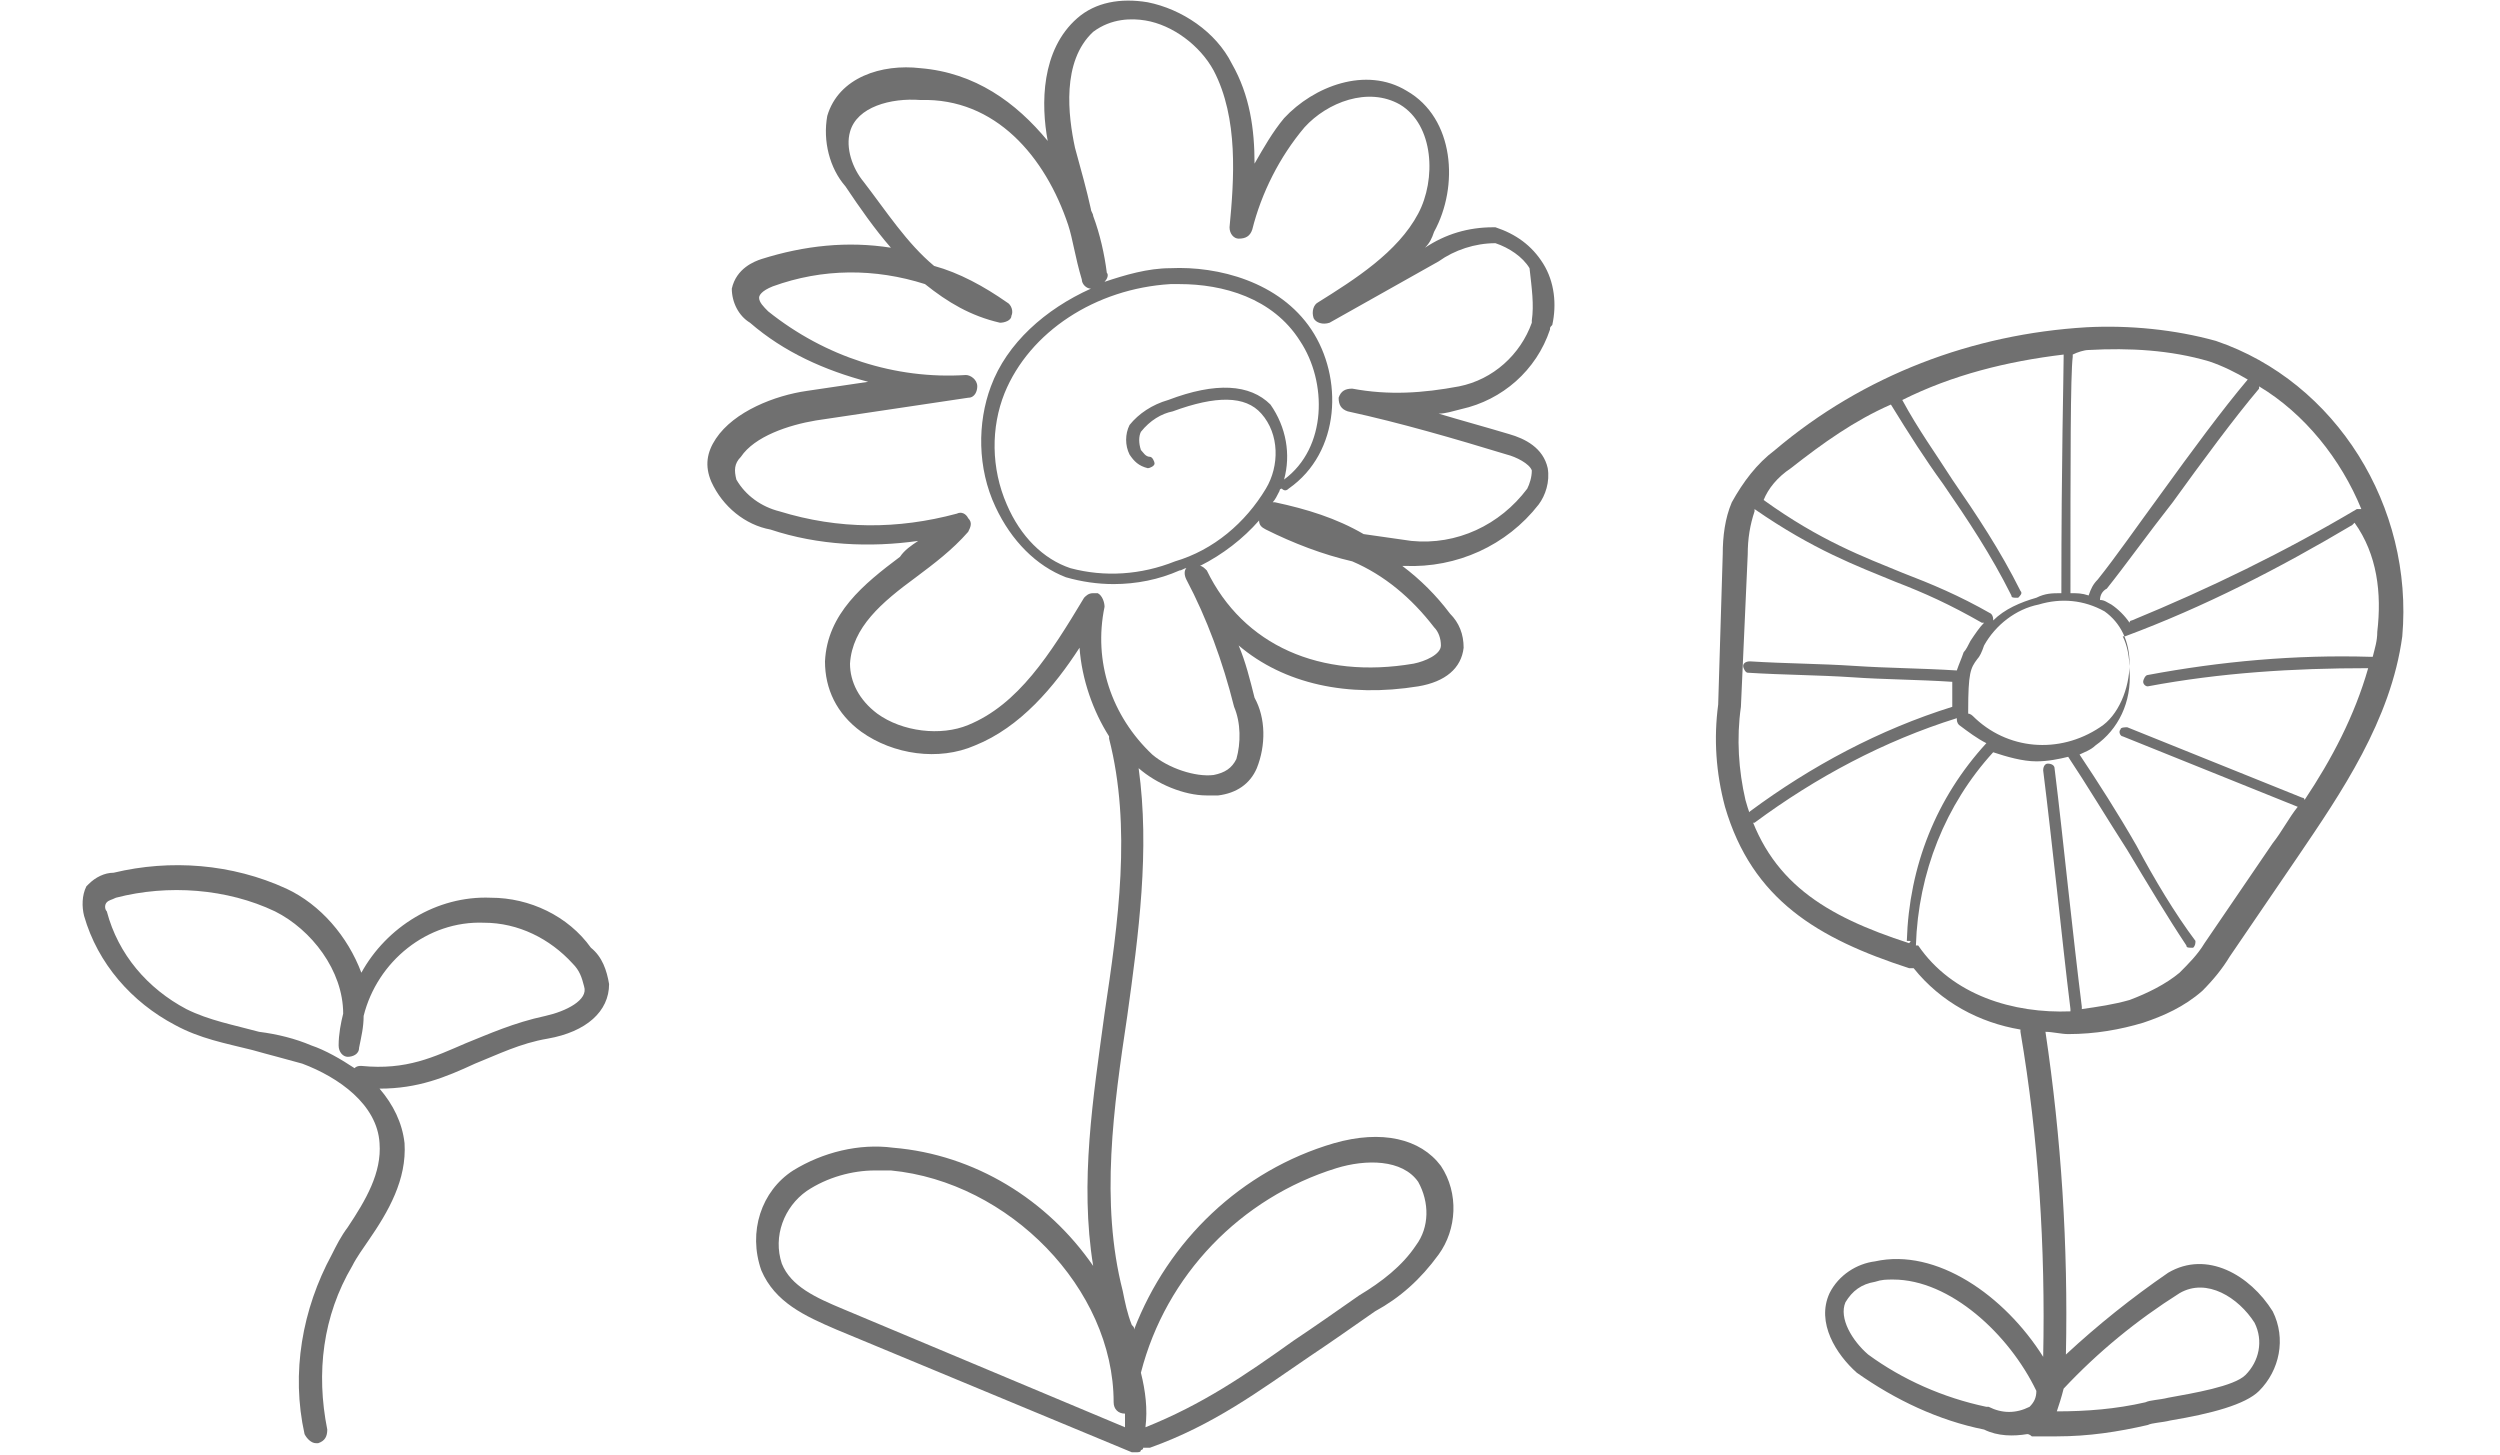 <?xml version="1.0" encoding="utf-8"?>
<!-- Generator: Adobe Illustrator 26.0.3, SVG Export Plug-In . SVG Version: 6.00 Build 0)  -->
<svg version="1.1" id="レイヤー_1" xmlns="http://www.w3.org/2000/svg" xmlns:xlink="http://www.w3.org/1999/xlink" x="0px"
	 y="0px" viewBox="0 0 110 64" style="enable-background:new 0 0 110 64;" xml:space="preserve">
<style type="text/css">
	.st0{fill:#707070;}
</style>
<g>
	<path class="st0" d="M65.8,10c0,0-0.1,0-0.1,0c-1.1,0-2.1,0.3-3,0.9c0.2-0.2,0.3-0.4,0.4-0.7c1.1-2,0.9-5-1.2-6.2
		c-1.8-1.1-4.1-0.2-5.4,1.2c-0.5,0.6-0.9,1.3-1.3,2c0-1.5-0.2-3-1-4.4c-0.7-1.4-2.2-2.4-3.7-2.7c-1.2-0.2-2.3,0-3.1,0.7
		c-1.6,1.4-1.6,3.8-1.3,5.4c-1.4-1.7-3.2-3-5.6-3.2c-1.7-0.2-3.6,0.4-4.1,2.1c-0.2,1.1,0.1,2.3,0.8,3.1c0.6,0.9,1.3,1.9,2,2.7
		c-1.9-0.3-3.8-0.1-5.7,0.5c-0.3,0.1-1.1,0.4-1.3,1.3c0,0.6,0.3,1.2,0.8,1.5c1.5,1.3,3.3,2.1,5.2,2.6l-2.7,0.4
		c-1.4,0.2-3.2,0.9-4,2.1c-0.4,0.6-0.5,1.2-0.2,1.9c0.5,1.1,1.5,1.9,2.6,2.1c2.1,0.7,4.4,0.8,6.5,0.5c-0.3,0.2-0.6,0.4-0.8,0.7
		c-1.6,1.2-3.2,2.5-3.3,4.6c0,1.2,0.5,2.3,1.6,3.1c1.4,1,3.4,1.3,5,0.6c2-0.8,3.5-2.6,4.6-4.3c0.1,1.4,0.6,2.8,1.3,3.9
		c0,0,0,0.1,0,0.1c1,3.9,0.4,8.1-0.2,12.1c-0.5,3.7-1.1,7.4-0.5,11.1c-2-2.9-5.2-4.9-8.8-5.2c-1.5-0.2-3.1,0.2-4.4,1
		c-1.4,0.9-2,2.7-1.4,4.4c0.6,1.4,1.9,2,3.3,2.6l13,5.4c0.1,0,0.1,0,0.2,0c0.1,0,0.2,0,0.2-0.1c0,0,0.1,0,0.1-0.1c0.1,0,0.2,0,0.3,0
		c2.8-1,4.8-2.5,7-4c0.9-0.6,1.9-1.3,2.9-2c1.1-0.6,2-1.4,2.8-2.5c0.8-1.1,0.9-2.7,0.1-3.9c-0.9-1.2-2.6-1.6-4.7-1
		c-4.1,1.2-7.3,4.3-8.8,8.2c0-0.1,0-0.1-0.1-0.2c-0.2-0.5-0.3-1-0.4-1.5c-1-3.9-0.4-8.1,0.2-12.1c0.5-3.6,1-7.3,0.5-10.9
		c0.8,0.7,2,1.2,3,1.2c0.2,0,0.4,0,0.5,0c0.8-0.1,1.4-0.5,1.7-1.2c0.4-1,0.4-2.2-0.1-3.1c-0.2-0.8-0.4-1.6-0.7-2.3
		c2,1.7,4.8,2.3,7.9,1.8c1.2-0.2,1.9-0.8,2-1.7c0-0.6-0.2-1.1-0.6-1.5c-0.6-0.8-1.3-1.5-2.1-2.1c0,0,0.1,0,0.1,0
		c2.3,0.1,4.5-0.9,5.9-2.7c0.3-0.4,0.5-1,0.4-1.6c-0.2-0.9-1-1.3-1.7-1.5c-1-0.3-2.1-0.6-3.1-0.9c0.3,0,0.6-0.1,1-0.2
		c1.8-0.4,3.3-1.7,3.9-3.5c0-0.1,0-0.1,0.1-0.2c0.2-0.9,0.1-1.9-0.4-2.7C67.4,10.8,66.7,10.3,65.8,10z M58.8,51.4
		c1.3-0.4,2.9-0.4,3.6,0.6c0.5,0.9,0.5,2-0.1,2.8c-0.6,0.9-1.5,1.6-2.5,2.2c-1,0.7-2,1.4-2.9,2c-2.1,1.5-4,2.8-6.5,3.8
		c0.1-0.8,0-1.6-0.2-2.4C51.3,56.1,54.6,52.7,58.8,51.4z M49,61.7c0,0.3,0.2,0.5,0.5,0.5c0,0,0,0,0,0c0,0.2,0,0.4,0,0.6l-12.4-5.2
		c-1.2-0.5-2.3-1-2.7-2c-0.4-1.2,0.1-2.5,1.1-3.2c0.9-0.6,2-0.9,3-0.9c0.2,0,0.5,0,0.7,0C44.4,52,49,56.7,49,61.7z M54.4,33.4
		c-0.2,0.4-0.5,0.6-1,0.7c-0.8,0.1-2-0.3-2.7-0.9c-1.8-1.7-2.6-4.1-2.1-6.5c0-0.2-0.1-0.5-0.3-0.6c-0.1,0-0.1,0-0.2,0
		c-0.2,0-0.3,0.1-0.4,0.2c-1.5,2.5-2.9,4.7-5.1,5.6c-1.2,0.5-2.9,0.3-4-0.5c-0.8-0.6-1.2-1.4-1.2-2.2c0.1-1.6,1.4-2.7,2.9-3.8
		c0.8-0.6,1.6-1.2,2.3-2c0.1-0.2,0.2-0.4,0-0.6c-0.1-0.2-0.3-0.3-0.5-0.2c-2.6,0.7-5.2,0.7-7.8-0.1c-0.8-0.2-1.5-0.7-1.9-1.4
		c-0.1-0.4-0.1-0.7,0.2-1c0.6-0.9,2.1-1.4,3.3-1.6l6.7-1c0.3,0,0.4-0.3,0.4-0.5c0-0.3-0.3-0.5-0.5-0.5c-3.1,0.2-6.2-0.8-8.7-2.8
		c-0.2-0.2-0.4-0.4-0.4-0.6c0-0.1,0.1-0.3,0.6-0.5c2.2-0.8,4.5-0.8,6.7-0.1c1,0.8,2,1.4,3.3,1.7c0.2,0,0.5-0.1,0.5-0.3
		c0.1-0.2,0-0.5-0.2-0.6c-1-0.7-2.1-1.3-3.2-1.6c-1.2-1-2.1-2.4-3.1-3.7c-0.5-0.6-0.8-1.5-0.6-2.2c0.3-1.1,1.8-1.5,3.1-1.4
		C43.8,4.3,46,6.9,47,9.9c0.2,0.6,0.3,1.4,0.6,2.4c0,0,0,0,0,0c0,0.2,0.2,0.4,0.4,0.4c-2,0.9-3.7,2.4-4.4,4.3
		c-0.6,1.6-0.6,3.6,0.2,5.3c0.7,1.5,1.8,2.6,3.1,3.1c0.7,0.2,1.4,0.3,2.1,0.3c1,0,2-0.2,2.9-0.6c0.1,0,0.2-0.1,0.3-0.1
		c-0.1,0.1-0.1,0.3,0,0.5l0,0c0,0,0,0,0,0c0,0,0,0,0,0c0.9,1.7,1.6,3.6,2.1,5.6C54.6,31.8,54.6,32.7,54.4,33.4z M55.9,17.8
		c-0.9-0.9-2.4-1-4.5-0.2c-0.7,0.2-1.3,0.6-1.7,1.1c-0.2,0.4-0.2,0.9,0,1.3c0.2,0.3,0.4,0.5,0.8,0.6c0.1,0,0.3-0.1,0.3-0.2
		c0-0.1-0.1-0.3-0.2-0.3c-0.2,0-0.3-0.2-0.4-0.3c-0.1-0.3-0.1-0.6,0-0.8c0.4-0.5,0.9-0.8,1.4-0.9c1.9-0.7,3.2-0.7,3.9,0.1
		c0.8,0.9,0.8,2.3,0.2,3.3c-0.9,1.5-2.3,2.7-4,3.2c-1.5,0.6-3.1,0.7-4.6,0.3c-1.2-0.4-2.2-1.4-2.8-2.8c-0.7-1.6-0.7-3.4-0.1-4.9
		c1.1-2.7,4-4.6,7.3-4.8c0.1,0,0.3,0,0.4,0c1.9,0,4.1,0.6,5.3,2.5c1.2,1.8,1.2,4.7-0.7,6.1C56.8,20,56.6,18.8,55.9,17.8z M63.1,27.6
		c0.2,0.2,0.3,0.5,0.3,0.8c0,0.4-0.7,0.7-1.2,0.8c-4.1,0.7-7.5-0.8-9.1-4.1c0,0,0,0,0,0c-0.1-0.1-0.2-0.2-0.3-0.2
		c1-0.5,1.9-1.2,2.6-2c0,0.2,0.1,0.3,0.3,0.4c1.2,0.6,2.5,1.1,3.8,1.4C60.9,25.3,62.1,26.3,63.1,27.6z M67.4,14.1l0,0.1
		c-0.5,1.4-1.7,2.5-3.2,2.8c-1.6,0.3-3.1,0.4-4.7,0.1c-0.3,0-0.5,0.1-0.6,0.4c0,0.3,0.1,0.5,0.4,0.6c2.3,0.5,4.7,1.2,7,1.9
		c0.4,0.1,1,0.4,1.1,0.7c0,0.3-0.1,0.6-0.2,0.8c-1.2,1.6-3.1,2.5-5.1,2.3c-0.7-0.1-1.4-0.2-2.1-0.3c-1.2-0.7-2.5-1.1-3.9-1.4
		c0,0-0.1,0-0.1,0c0.1-0.1,0.2-0.3,0.3-0.5c0,0,0-0.1,0.1-0.1c0.1,0.1,0.2,0.1,0.3,0c2.3-1.6,2.4-4.9,1-7c-1.4-2.1-4.1-2.8-6.2-2.7
		c-1,0-2,0.3-2.9,0.6c0.1-0.1,0.2-0.3,0.1-0.4c0,0,0,0,0,0c-0.1-0.8-0.3-1.7-0.6-2.5c0-0.1-0.1-0.2-0.1-0.3
		c-0.2-0.9-0.4-1.6-0.7-2.7c-0.3-1.4-0.6-3.8,0.8-5.1c0.8-0.6,1.7-0.6,2.3-0.5c1.2,0.2,2.4,1.1,3,2.2c1.1,2.1,0.9,4.8,0.7,6.9
		c0,0.3,0.2,0.5,0.4,0.5c0.3,0,0.5-0.1,0.6-0.4c0.4-1.6,1.2-3.2,2.3-4.5c1-1.1,2.8-1.8,4.2-1c1.5,0.9,1.6,3.3,0.8,4.8
		c-0.9,1.7-2.8,2.9-4.4,3.9c-0.2,0.1-0.3,0.4-0.2,0.7c0.1,0.2,0.4,0.3,0.7,0.2l4.8-2.7c0.7-0.5,1.6-0.8,2.5-0.8c0,0,0,0,0,0
		c0.6,0.2,1.2,0.6,1.5,1.1C67.4,12.7,67.5,13.4,67.4,14.1z"/>
	<path class="st0" d="M97.5,15c-1.8-0.5-3.8-0.7-5.7-0.6c-5,0.3-9.8,2.1-13.7,5.4c-0.8,0.6-1.4,1.4-1.9,2.3
		c-0.3,0.7-0.4,1.5-0.4,2.3L75.6,31c-0.2,1.5-0.1,3,0.3,4.5c1.2,4.1,4.1,5.8,8.1,7.1c0.1,0,0.2,0,0.2,0c1.2,1.5,2.9,2.4,4.7,2.7
		c0,0,0,0.1,0,0.1c0.8,4.7,1.1,9.5,1,14.3c-1.7-2.7-4.7-4.8-7.4-4.2c-0.8,0.1-1.6,0.6-2,1.4c-0.6,1.3,0.3,2.7,1.2,3.5
		c1.7,1.2,3.6,2.1,5.6,2.5c0.6,0.3,1.3,0.3,1.9,0.2c0.1,0,0.2,0.1,0.2,0.1c0.4,0,0.8,0,1.1,0c1.4,0,2.7-0.2,4-0.5
		c0.2-0.1,0.6-0.1,1-0.2c1.8-0.3,3.3-0.7,3.9-1.3c0.9-0.9,1.2-2.3,0.6-3.5c-1-1.6-2.9-2.7-4.6-1.7c-1.6,1.1-3.1,2.3-4.5,3.6
		c0.1-4.8-0.2-9.5-0.9-14.2c0.3,0,0.7,0.1,1,0.1c1.2,0,2.3-0.2,3.3-0.5c0.9-0.3,1.8-0.7,2.6-1.4c0.5-0.5,0.9-1,1.2-1.5l3-4.4
		c1.9-2.8,4.1-6,4.6-9.7C106.2,22.3,102.8,16.8,97.5,15z M89.3,61.9c-0.6,0.3-1.2,0.3-1.8,0c0,0-0.1,0-0.1,0
		c-1.9-0.4-3.7-1.2-5.2-2.3c-0.7-0.6-1.3-1.6-1-2.3c0.3-0.5,0.7-0.8,1.3-0.9c0.3-0.1,0.5-0.1,0.8-0.1c2.5,0,5.1,2.4,6.3,4.9
		c0,0,0,0,0,0C89.6,61.5,89.5,61.7,89.3,61.9z M90.8,61.1c1.5-1.6,3.2-3,5.1-4.2c1.2-0.7,2.6,0.2,3.3,1.3c0.4,0.8,0.2,1.7-0.4,2.3
		c-0.5,0.5-2.3,0.8-3.4,1c-0.4,0.1-0.8,0.1-1,0.2c-1.3,0.3-2.6,0.4-3.9,0.4C90.6,61.8,90.7,61.5,90.8,61.1z M103.9,22.4
		c-0.1,0-0.1,0-0.2,0c-3.2,1.9-6.5,3.5-9.9,4.9c-0.1,0-0.1,0.1-0.1,0.1c-0.2-0.3-0.5-0.6-0.8-0.8c-0.2-0.1-0.3-0.2-0.5-0.2
		c0-0.2,0.1-0.4,0.3-0.5c0.8-1,1.8-2.4,2.9-3.8c1.3-1.8,2.7-3.7,3.8-5c0,0,0-0.1,0-0.1C101.4,18.2,103,20.2,103.9,22.4z M86.8,31.5
		c0,0-0.1-0.1-0.2-0.1c0,0,0,0,0,0c0,0,0-0.1,0-0.1c0-1.7,0.1-1.9,0.4-2.3c0.1-0.1,0.2-0.3,0.3-0.6c0.5-0.9,1.4-1.6,2.4-1.8
		c1-0.3,2-0.2,2.9,0.3c0.7,0.5,1.1,1.3,1.1,2.3c0,1.1-0.5,2.3-1.3,2.8C90.6,33.2,88.3,33,86.8,31.5z M91.9,15.4
		c1.8-0.1,3.6,0,5.3,0.5c0.6,0.2,1.2,0.5,1.7,0.8c0,0,0,0,0,0c-1.1,1.3-2.5,3.2-3.8,5c-1.1,1.5-2,2.8-2.8,3.8
		c-0.2,0.2-0.3,0.4-0.4,0.7c-0.3-0.1-0.5-0.1-0.8-0.1c0,0,0,0,0,0c0-5.9,0-9.6,0.1-10.4c0,0,0-0.1,0-0.1
		C91.4,15.5,91.7,15.4,91.9,15.4z M78.8,20.6c1.4-1.1,2.8-2.1,4.4-2.8c0,0,0,0,0,0c0.8,1.3,1.5,2.4,2.3,3.5c1.1,1.6,2.1,3.1,3,4.9
		c0,0.1,0.1,0.1,0.2,0.1c0,0,0.1,0,0.1,0c0.1-0.1,0.2-0.2,0.1-0.3c-0.9-1.8-1.9-3.3-3-4.9c-0.7-1.1-1.5-2.2-2.2-3.5
		c2.2-1.1,4.6-1.7,7.1-2c0,0,0,0,0,0.1c0,0.8-0.1,4.5-0.1,10.4c0,0,0,0,0,0c-0.4,0-0.7,0-1.1,0.2c-0.7,0.2-1.4,0.5-1.9,1
		c0-0.1,0-0.2-0.1-0.3c-1.4-0.8-2.6-1.3-3.9-1.8c-1.7-0.7-3.6-1.4-6.1-3.2c0,0,0,0,0,0C77.8,21.5,78.2,21,78.8,20.6z M84,41.5
		c-3.7-1.2-6.2-2.7-7.2-6.3c-0.3-1.3-0.4-2.7-0.2-4.1l0.3-6.7c0-0.7,0.1-1.3,0.3-1.9c0,0,0,0,0-0.1c2.6,1.8,4.5,2.5,6.2,3.2
		c1.3,0.5,2.4,1,3.8,1.8c0,0,0.1,0,0.1,0c-0.2,0.2-0.4,0.5-0.6,0.8c-0.1,0.2-0.2,0.4-0.3,0.5c-0.1,0.3-0.2,0.5-0.3,0.8
		c-1.6-0.1-3-0.1-4.5-0.2c-1.5-0.1-3-0.1-4.6-0.2c-0.2,0-0.3,0.1-0.3,0.2c0,0.1,0.1,0.3,0.2,0.3c1.6,0.1,3.1,0.1,4.6,0.2
		c1.4,0.1,2.9,0.1,4.4,0.2c0,0.3,0,0.6,0,1.1c-3.2,1-6.2,2.6-8.9,4.6c-0.1,0.1-0.1,0.2-0.1,0.4c0,0.1,0.1,0.1,0.2,0.1
		c0.1,0,0.1,0,0.1,0c2.7-2,5.7-3.6,8.9-4.6c0,0.1,0,0.2,0.1,0.3c0.4,0.3,0.8,0.6,1.2,0.8c-2.2,2.4-3.4,5.4-3.5,8.7
		C84.1,41.4,84.1,41.4,84,41.5C84,41.4,84,41.5,84,41.5z M104.6,27.8c0,0.4-0.1,0.7-0.2,1.1c0,0-0.1,0-0.1,0
		c-3.3-0.1-6.6,0.2-9.8,0.8c-0.1,0-0.2,0.2-0.2,0.3c0,0.1,0.1,0.2,0.2,0.2c0,0,0,0,0,0c3.2-0.6,6.4-0.8,9.7-0.8
		c-0.6,2.1-1.6,4-2.8,5.8c0,0,0-0.1-0.1-0.1l-7.7-3.1c-0.1,0-0.3,0-0.3,0.1c-0.1,0.1,0,0.3,0.1,0.3l7.7,3.1c0,0,0,0,0,0
		c-0.4,0.5-0.7,1.1-1.1,1.6l-3,4.4c-0.3,0.5-0.7,0.9-1.1,1.3c-0.6,0.5-1.4,0.9-2.2,1.2c-0.7,0.2-1.4,0.3-2.1,0.4c0,0,0-0.1,0-0.1
		c-0.2-1.6-0.4-3.4-0.6-5.2c-0.2-1.8-0.4-3.7-0.6-5.3c0-0.1-0.1-0.2-0.3-0.2c-0.1,0-0.2,0.1-0.2,0.3c0.2,1.6,0.4,3.4,0.6,5.2
		c0.2,1.8,0.4,3.7,0.6,5.3c0,0,0,0.1,0,0.1c-2.5,0.1-5.2-0.7-6.7-2.9c0,0,0,0-0.1,0c0.1-3.2,1.3-6.2,3.4-8.5c0,0,0,0,0,0
		c0.6,0.2,1.3,0.4,1.9,0.4c0.5,0,1-0.1,1.4-0.2c0.8,1.2,1.7,2.7,2.6,4.1c0.9,1.5,1.8,3,2.6,4.2c0,0.1,0.1,0.1,0.2,0.1
		c0.1,0,0.1,0,0.1,0c0.1-0.1,0.1-0.2,0.1-0.3c-0.9-1.2-1.8-2.7-2.6-4.2c-0.8-1.4-1.7-2.8-2.5-4c0.2-0.1,0.5-0.2,0.7-0.4
		c1-0.7,1.6-1.9,1.5-3.3c0-0.6-0.1-1.1-0.3-1.5c0,0,0,0,0,0c0,0,0.1,0,0.1,0c3.5-1.3,6.8-3,10-4.9c0,0,0.1-0.1,0.1-0.1
		C104.6,24.4,104.8,26.1,104.6,27.8z"/>
	<path class="st0" d="M21.6,39.5c-2.4-0.1-4.6,1.3-5.7,3.3c-0.6-1.6-1.8-3-3.3-3.7C10.2,38,7.5,37.8,5,38.4c-0.4,0-0.8,0.2-1.1,0.5
		c0,0-0.1,0.1-0.1,0.1c-0.2,0.4-0.2,0.9-0.1,1.3c0.6,2.1,2.1,3.8,4,4.8c1.1,0.6,2.2,0.8,3.4,1.1c0.7,0.2,1.5,0.4,2.2,0.6
		c1.6,0.6,3.3,1.8,3.4,3.5c0.1,1.3-0.6,2.5-1.4,3.7c-0.3,0.4-0.5,0.8-0.7,1.2c-1.3,2.4-1.8,5.2-1.2,7.9c0.1,0.2,0.3,0.4,0.5,0.4
		c0,0,0.1,0,0.1,0c0.3-0.1,0.4-0.3,0.4-0.6c-0.5-2.5-0.2-5,1.1-7.2c0.2-0.4,0.5-0.8,0.7-1.1c0.9-1.3,1.7-2.7,1.6-4.3
		c-0.1-0.9-0.5-1.7-1.1-2.4c1.7,0,2.9-0.5,4.2-1.1c1-0.4,2-0.9,3.2-1.1c1.7-0.3,2.7-1.2,2.7-2.4c-0.1-0.6-0.3-1.2-0.8-1.6
		C25,40.3,23.3,39.5,21.6,39.5z M24,44.7c-1.4,0.3-2.5,0.8-3.5,1.2c-1.4,0.6-2.6,1.2-4.6,1c-0.1,0-0.2,0-0.3,0.1
		c-0.6-0.4-1.3-0.8-1.9-1c-0.7-0.3-1.5-0.5-2.3-0.6c-1.1-0.3-2.2-0.5-3.2-1c-1.7-0.9-3-2.4-3.5-4.3c-0.1-0.1-0.1-0.3,0-0.4
		c0.1-0.1,0.2-0.1,0.4-0.2c2.3-0.6,4.9-0.4,7,0.6c1.6,0.8,3,2.6,3,4.5c-0.1,0.4-0.2,0.9-0.2,1.4c0,0.3,0.2,0.5,0.4,0.5
		c0.2,0,0.5-0.1,0.5-0.4c0.1-0.5,0.2-0.9,0.2-1.4c0.6-2.4,2.8-4.2,5.3-4.1c1.5,0,2.9,0.7,3.9,1.8c0.3,0.3,0.4,0.6,0.5,1
		C25.9,44,24.9,44.5,24,44.7z"/>
</g>
</svg>
